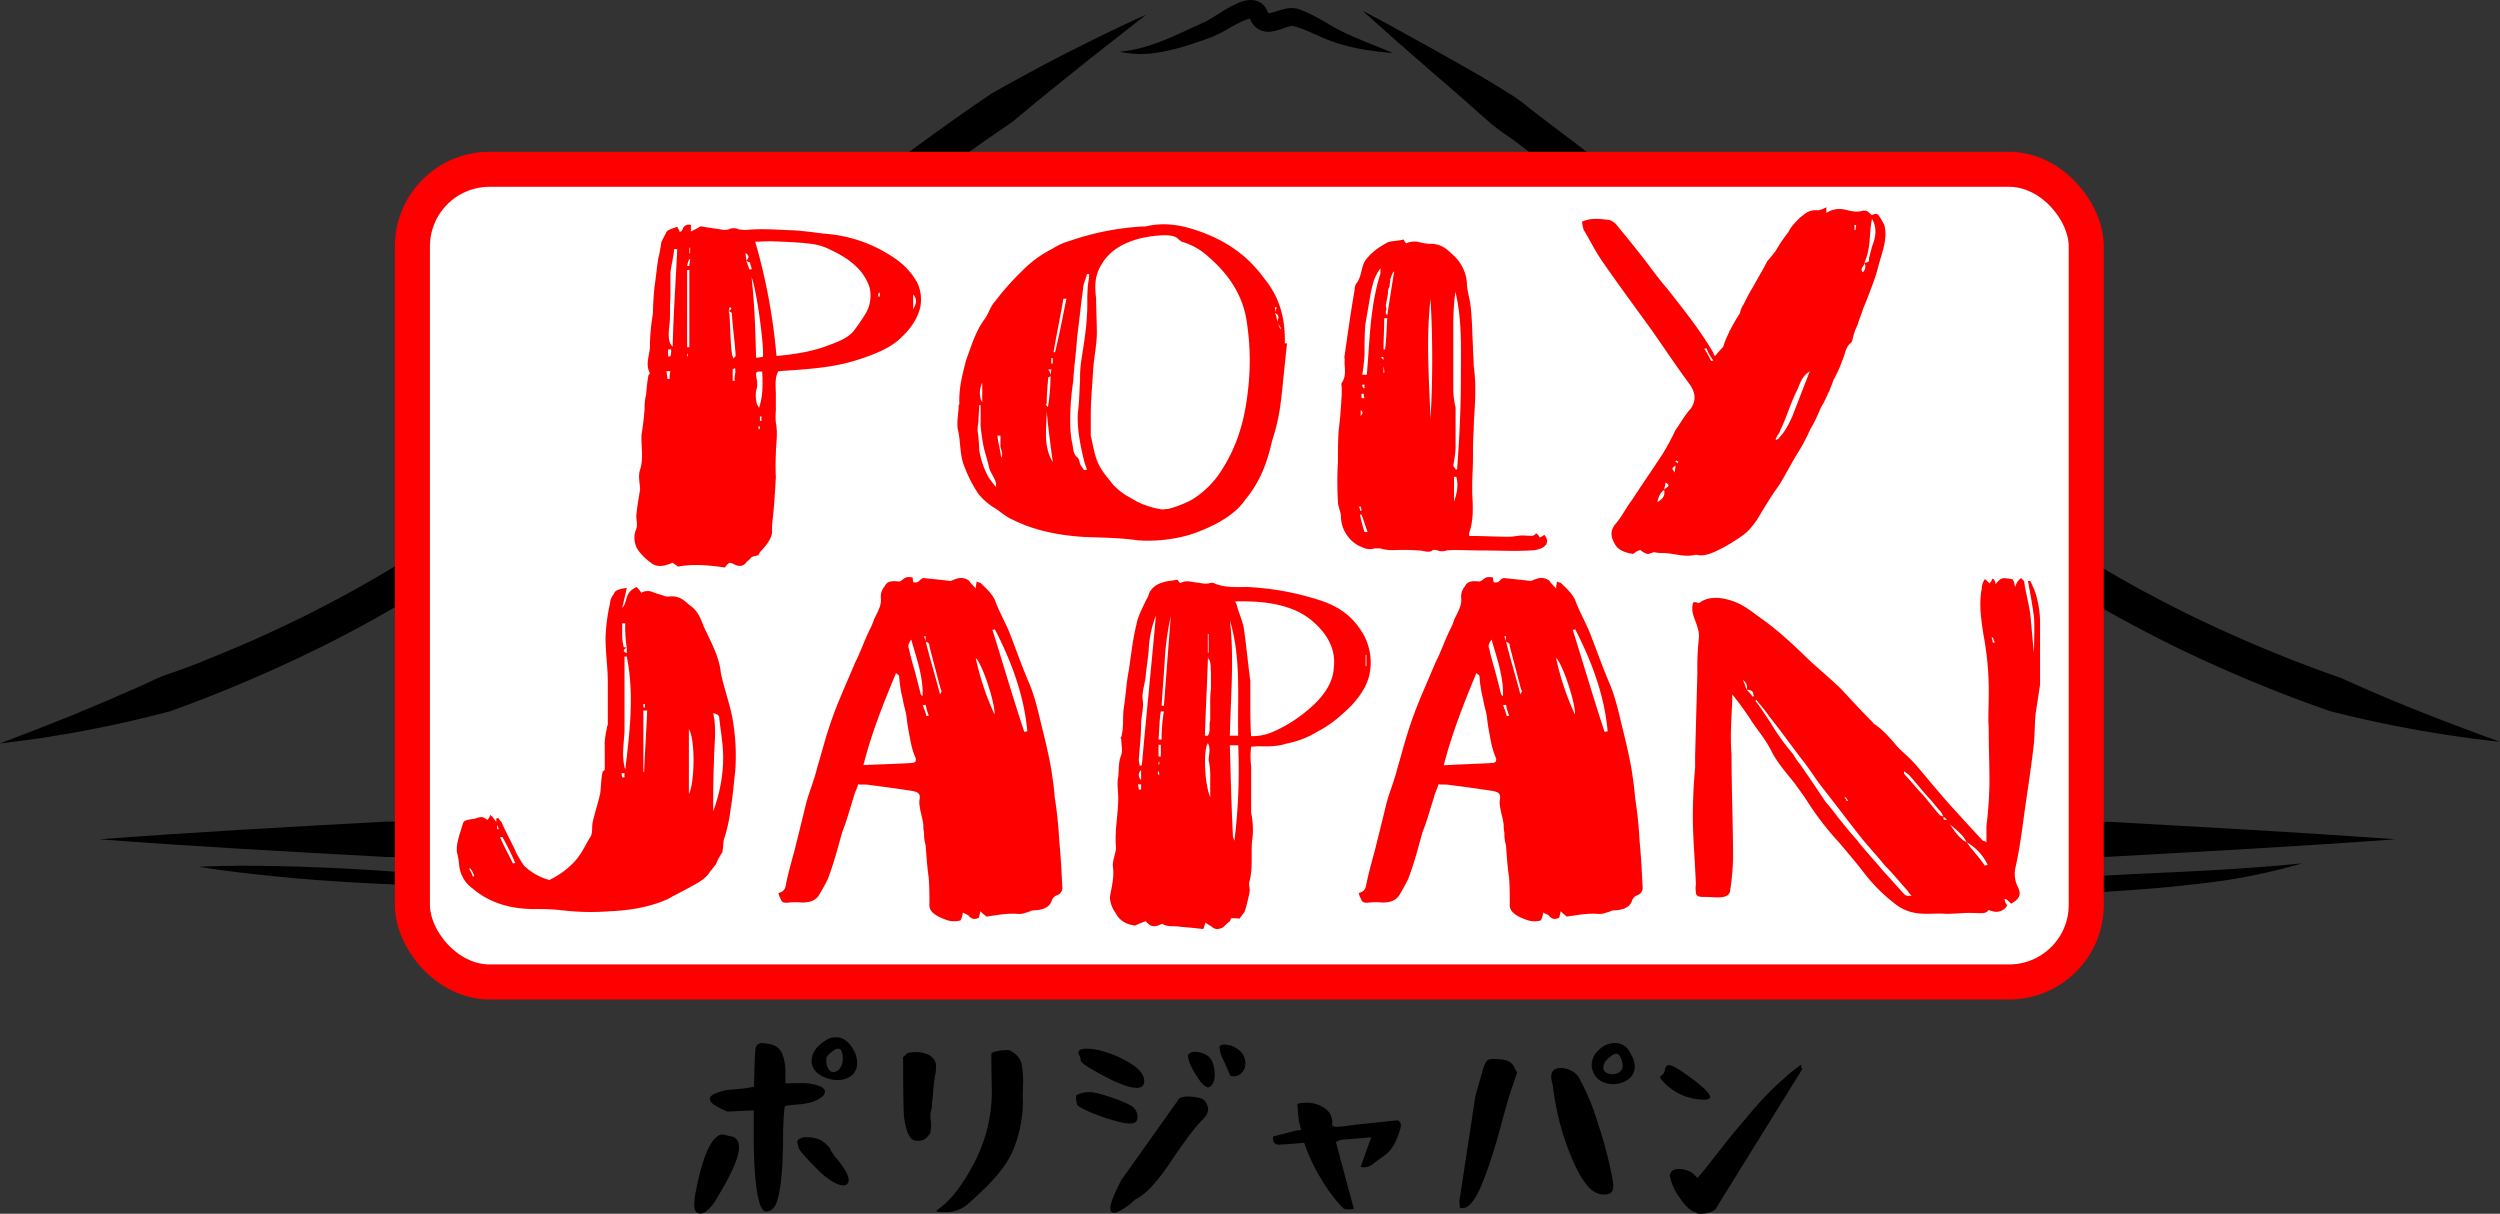 <svg xmlns="http://www.w3.org/2000/svg" viewBox="0 0 927.5 450.3"><rect x="0" y="0" width="927.5" height="450.3" fill="#333333" stroke="none"/><defs><style>.cls-1{fill:#fff;stroke:red;stroke-miterlimit:10;stroke-width:13px;}.cls-2{fill:red;}</style></defs><title>san</title><g id="Layer_2" data-name="Layer 2"><path d="M36.5,578.61c5-2,10-3.79,14.93-5.76l7.41-2.93c2.47-1,4.94-1.94,7.38-3,4.87-2.1,9.79-4,14.6-6.2l7.26-3.16c2.39-1.09,4.78-2.22,7.18-3.29s4.91-1.82,7.38-2.69,4.91-1.83,7.36-2.75l7.29-3c2.43-1,4.85-2,7.24-3l7.21-3.13,7.13-3.28c2.39-1.07,4.73-2.24,7.09-3.38s4.71-2.27,7-3.49c9.35-4.7,18.51-9.77,27.49-15.12,2.26-1.31,4.48-2.7,6.7-4.07s4.43-2.78,6.64-4.19,4.36-2.87,6.53-4.34l6.49-4.4a553.43,553.43,0,0,0,49.34-39c15.87-13.88,31.47-28.29,47.47-42.37,4-3.5,8-7,12.05-10.5l12.2-10.36,12.39-10.16c4.13-3.38,8.37-6.63,12.56-9.95,16.86-13.11,34.07-25.78,51.74-37.74,9.35-5.23,18.73-10.38,28.27-15.21q7.15-3.63,14.35-7.15c4.83-2.29,9.65-4.6,14.53-6.77l-12.58,9.89q-6.3,4.92-12.53,9.89L424.2,338c-4.14,3.32-8.18,6.76-12.27,10.13-17.47,11.82-34.45,24.32-51.08,37.26-4.13,3.28-8.31,6.47-12.39,9.81l-12.23,10-12.05,10.24c-4,3.43-8,6.94-11.94,10.41-15.86,13.95-31.43,28.34-47.5,42.4a566.7,566.7,0,0,1-50.49,39.88l-6.67,4.53c-2.23,1.51-4.44,3-6.72,4.47s-4.53,2.92-6.83,4.31-4.57,2.84-6.89,4.19c-9.25,5.5-18.67,10.72-28.27,15.55a532.64,532.64,0,0,1-59.18,25.46c-2.6.7-5.21,1.35-7.81,2L84,570.5c-5.23,1.22-10.5,2.28-15.77,3.28-2.63.53-5.28,1-7.92,1.41l-7.92,1.32c-2.64.42-5.31.73-8,1.09S39.15,578.3,36.5,578.61Z" transform="translate(-36.5 -302.78)"/><path d="M542,306.75c4.72,2.46,9.36,5,14.05,7.56l14,7.77c4.66,2.57,9.27,5.25,13.91,7.87s9.13,5.49,13.67,8.27A69.06,69.06,0,0,1,604,343l6.33,4.84L623,357.44c8.35,6.56,16.75,13.05,25,19.79,16.52,13.36,32.7,27.13,48.6,41.16s31.54,28.26,47.44,42c4,3.47,8,6.78,12,10.16,2,1.7,4.07,3.29,6.09,4.94s4.06,3.3,6.13,4.89c8.26,6.38,16.63,12.6,25.25,18.44s17.45,11.39,26.44,16.66,18.22,10.13,27.55,14.78a515.34,515.34,0,0,0,57.74,24.13C924.29,563.12,944,570.72,964,578a457.58,457.58,0,0,1-63.06-11.38,529.18,529.18,0,0,1-59.22-24.76q-14.38-7.15-28.32-15.2t-27.21-17.13c-8.88-6-17.49-12.41-26-19-2.12-1.63-4.17-3.34-6.26-5s-4.19-3.32-6.22-5.05c-4.08-3.44-8.22-6.82-12.21-10.32-16.12-13.89-31.74-28.14-47.57-42.07s-31.82-27.58-48.18-40.81c-8.13-6.67-16.46-13.1-24.73-19.61l-12.56-9.56c-2.11-1.57-4.15-3.23-6.33-4.72a67.43,67.43,0,0,1-6.36-4.67c-4-3.47-7.9-7-11.9-10.49s-8-6.87-12-10.38l-12-10.48C550,313.87,546,310.36,542,306.75Z" transform="translate(-36.5 -302.78)"/><line x1="36.86" y1="311.37" x2="888.66" y2="311.37"/><path d="M73.36,614.16c35.49-2.71,71-4.63,106.48-6.57l53.24.07H818.69c35.49,2,71,3.89,106.47,6.5-35.49,2.61-71,4.52-106.47,6.5H233.08l-53.24.06C144.35,618.78,108.85,616.87,73.36,614.16Z" transform="translate(-36.5 -302.78)"/><path d="M451.87,321.94c9.24-.77,17.3-4.44,25.5-8.22l6.15-2.82c1.69-.85,3.6-2.07,5.53-3.28a56.08,56.08,0,0,1,6.35-3.55,14.42,14.42,0,0,1,4.31-1.24,7.36,7.36,0,0,1,3.18.33,6.26,6.26,0,0,1,3,2.3,7.08,7.08,0,0,1,.78,1.44l.23.56c.1.22.16.25.11.22a.39.39,0,0,0-.12-.06,1.93,1.93,0,0,0,.63,0,20.11,20.11,0,0,0,2.77-.72,27.18,27.18,0,0,1,3.8-1,9.89,9.89,0,0,1,2.53-.08,8.91,8.91,0,0,1,1.46.28l.94.32a35.14,35.14,0,0,1,3.42,1.46c2.19,1.06,4.21,2.24,6.16,3.38s3.82,2.21,5.82,3.18,4,1.9,6.1,2.78c4.14,1.78,8.45,3.37,12.69,5.21-2.31-.15-4.6-.4-6.89-.69s-4.57-.68-6.85-1.15-4.55-1.07-6.8-1.79a62.35,62.35,0,0,1-6.61-2.55c-2.12-.92-4.14-1.87-6.13-2.63-1-.38-2-.74-3-1l-.7-.19h-.21a4.49,4.49,0,0,0-.88.11,21.46,21.46,0,0,0-2.79.84,23.13,23.13,0,0,1-3.84,1.07,9,9,0,0,1-2.77,0,6.62,6.62,0,0,1-3.21-1.43,7.45,7.45,0,0,1-1.94-2.49c-.11-.21-.18-.4-.27-.6l-.17-.4c0-.07-.05-.09,0-.07a.79.79,0,0,0,.37.25c.12,0,0,0-.21,0a8.32,8.32,0,0,0-2.23.67,54.34,54.34,0,0,0-5.69,2.93,59.65,59.65,0,0,1-6.46,3.29l-3.3,1.17-3.26,1.1a81,81,0,0,1-13.57,3.45A35.71,35.71,0,0,1,451.87,321.94Z" transform="translate(-36.5 -302.78)"/><path d="M740.46,640.07c11.91-4.36,24.44-6.92,37-8.72,6.27-.94,12.58-1.55,18.87-2.18s12.6-1,18.89-1.4c12.59-.78,25.15-1.23,37.69-1.9s25.05-1.52,37.65-2.79a216.6,216.6,0,0,1-37.24,7.45c-12.57,1.55-25.17,2.48-37.74,3.22l-18.83,1.07-9.4.54c-1.57.08-3.13.23-4.69.33l-4.7.3C765.43,636.9,753,638.12,740.46,640.07Z" transform="translate(-36.5 -302.78)"/><path d="M228,631.18c-9.88.46-19.73.43-29.57.22s-19.67-.59-29.49-1.16S149.29,629,139.49,628s-19.58-2.05-29.34-3.66c9.88-.47,19.73-.44,29.57-.23s19.67.6,29.49,1.16,19.63,1.31,29.43,2.27S218.22,629.57,228,631.18Z" transform="translate(-36.5 -302.78)"/></g><g id="Layer_1" data-name="Layer 1"><rect class="cls-1" x="153" y="62.81" width="621" height="301.49" rx="28.61" ry="28.61"/><g id="Poly_Japan" data-name="Poly Japan"><path class="cls-2" d="M324.34,449v6.13a24.27,24.27,0,0,0,0,4.51c.84,4,0,7.9,0,11.77a83.64,83.64,0,0,0,0,8.38c-.28,5-.56,10.16-1.13,15.16a35.88,35.88,0,0,0-.28,5.48c-.28,2.26-2,4.51-3.94,6.61a4.74,4.74,0,0,0-1.13,1.77,12.4,12.4,0,0,0-2.53.65,7.16,7.16,0,0,1-1.69,1.61c-1.4,2.09-3.09,2.09-5.63.64a1.82,1.82,0,0,1-.84-.16,4.82,4.82,0,0,0-1.69,1.78c-5.63-.81-11.54-1.45-17.45-.33-.56-.48-1.41-1-2-1.45-.56.16-.56.33-.84.33-2.82,1.12-5.07,1.28-7-.17a20.76,20.76,0,0,1-5.07-5,8.46,8.46,0,0,1-.56-7.74c.56-1.61,0-3.23,0-4.68.28-3.38.85-6.45,1.41-9.83,0-2.26-.85-4.84,0-7.42,1.41-4.35.28-8.7.56-13.22.56-3.06.85-6.28,1.13-9.35a18.3,18.3,0,0,1,.56-5.32,65.86,65.86,0,0,1,.84-7.09c0-.16.57-.64.57-.8-2-3.71.28-7.26,0-11.13a79.49,79.49,0,0,1,1.12-11.12c0-3.39.28-6.45.57-9.84.56-3.54.84-7.09,1.4-10.47a50.93,50.93,0,0,0,1.13-6.13c.56-1,1.13-2.26,1.69-3.22.28-1.13,1.41-1.46,4.22-2.42.28.64.84,1.29.84,1.93a.8.8,0,0,1,.57-.16c.56-.48.56-1.13.84-1.45a2.38,2.38,0,0,1,2.82-1v2.42c1.68-.81,2.53-1.29,3.65-1.93,2.54.48,5.35.8,8.17,1.29a4.88,4.88,0,0,0,2.25-.17,4.18,4.18,0,0,1,3.66,0,13.62,13.62,0,0,0,3.66.17c5.34-.49,10.41,0,15.76.16,3.94.16,8.44.8,12.38,1.29a52.27,52.27,0,0,1,25.89,9,26.19,26.19,0,0,1,8.45,9,14.47,14.47,0,0,1,1.12,9.68c-1.12,4.19-3.66,7.89-7.6,11.44-3.65,3.39-9.56,5.8-15.76,7.74-8.44,2.74-17.73,3.38-27,4-.56,0-1.12.16-2.25.16C323.78,443.56,324.34,446.3,324.34,449Zm-40.53-8.54c0,.81.28,1.93.28,2.9h.85a9.67,9.67,0,0,1,.28-2.9Zm.56-8.06V435h.85a7.64,7.64,0,0,0,.28-2.58Zm2.25-37.24c-.28,3.22-1.12,6.13-1.4,9v9.19c-.28,3.22,0,6.12-.28,9.18-.57,4.52-.57,7.42,1.12,8.87.28-12.09,1.13-24.18,1.69-36.11A2.15,2.15,0,0,0,286.62,395.2Zm5.63,6.29c0-.81.28-1.62.28-2.58h-.28a11.16,11.16,0,0,0-.84,2.58Zm0,30.14V402.94h-.84v28.69Zm-.84,2.42v1.13c.28-.16.28-.32.28-.32v-.81Zm1.12-37.24v-2.09h-.28v2.09Zm14.64,19.83c0,.65-.28,1.13-.28,1.61,0,.65.28,1.13.28,1.61.28,4.68.28,9.35.84,13.87a8.3,8.3,0,0,0,.57,2.09c.56-.64.84-.8.84-1-.28-5.32-1.12-10.48-1.41-15.8,0-.16-.84-.65-1.12-.81C307.17,417.77,308.58,417.45,307.17,416.64Zm0-3.55v0Zm2,31c-.56-1.46.56-2.91,0-4.68-.56.32-.84.32-.84.48v4.2Zm3.94-47.4c0,1.13.28,1.93.28,2.74.28,1.29.85,2.26,1.13,3.39a3.28,3.28,0,0,0,.84-.17c0-.64-.56-1.61-.56-2.41-.28-.16-1.13-.33-1.41-.81C314.49,398.58,314.49,397.46,313.08,396.65ZM317,435.5c1.13,0,2-.32,2.53-.32.57-3.87-2.53-26.12-4.22-29.5C316.46,415.51,316.74,425.35,317,435.5Zm27-4.67c3.66-1.29,7-2.74,9-5a66.73,66.73,0,0,0,5.06-7.42,13.49,13.49,0,0,0,1.13-8.7c-1.69-5.64-6.19-10.32-14.07-14a22.24,22.24,0,0,0-7.32-2.42c-4.79-.64-10.13-.8-15.2-1-2,0-4.22.16-5.91.16a220.13,220.13,0,0,1,7.88,42.4C331.66,434.21,338.41,433.08,344,430.83Zm-24.77,9.83c-2-.16-2.25.16-2.25,1.13.28,2.09.84,3.87,0,6a13.21,13.21,0,0,0,.28,4.68c0,.48.56,1,.85,1.61C319.55,449.69,319.55,445.34,319.27,440.66ZM317.86,461a1.65,1.65,0,0,0,.29,1.13.29.29,0,0,1,.28-.32,1.77,1.77,0,0,0-.28-1Zm.57-3.71v1.62H319v-1.62Zm44.47-44.49v-1.45c-.57.16-.57.48-.57.65v.8Zm8.72,1.13v0Zm3.66-1.93v5.48C376.69,415.19,376.69,413.58,375.28,412Z" transform="translate(-36.5 -302.78)"/><path class="cls-2" d="M511.78,451a74.15,74.15,0,0,1-3.38,15.47c-1.69,7.58-4.22,14.84-9.85,21.61-3.1,4.67-8.73,8.38-15.76,11.28a45.17,45.17,0,0,1-9.29,2.9,56,56,0,0,1-14.64,1c-7-1-13.51-1-20.54-1.29-9.57-.64-18.58-2.58-25.9-6.29-3.09-1.29-4.78-3.22-7.31-4.67a23.82,23.82,0,0,1-5.63-5,49.88,49.88,0,0,1-5.07-9.83c-2-4.68-1.41-9.51-2.53-14-.56-2.9.28-6,.28-8.87,0-.16.28-.64.28-.8-.28-5.48,1.13-11,2.54-16.28,2-5.32,3.37-10.48,7-15.32,1.41-2.09,2-4.51,3.66-6.29a99.88,99.88,0,0,1,9.85-11.12A42.44,42.44,0,0,1,427.06,395a23.81,23.81,0,0,1,6.47-2.9A100.08,100.08,0,0,1,460,386.82h1.41c7.88-1.94,14.91-.16,21.39,2.25,11,4.19,17.73,10.16,22.79,17.09,5.92,7.26,7.6,15,7.6,23v1H514C513.18,437.11,512.62,444.05,511.78,451Zm-112,2.09c0,2.1-.28,4.19-.28,6.29a12.63,12.63,0,0,0-.28,3.39,55.07,55.07,0,0,1,.56,6.93,31.83,31.83,0,0,0,3.38,10,37.34,37.34,0,0,0,2.81,3.71c.56-2.42-2-4.84-2.53-7.25-.56-2.58-1.41-5-2-7.58a70.85,70.85,0,0,1-1.13-7.9v-7.58Zm1.13-1.13v-7.25C399.76,447.11,399.76,450.49,400.89,451.94Zm6.75,16.45v-4h-1.13c.29,2.74,1.13,5.48,1.41,8.22C408.77,471.13,407.92,469.84,407.64,468.39Zm19.42,5.8c-.84-6.29-1.69-12.57-2.25-18.86C424.81,461.62,423.4,468.07,427.06,474.19Zm-1.69-31.27c-.28,3.22-.56,6.28-.56,9.51-.56.48,0,.8.28,1.29a.84.84,0,0,0,.28-.65,72.15,72.15,0,0,0,.85-11c0-.8.28-1.45.28-2.26h-1.13a4.22,4.22,0,0,1,.85,2.26C426.22,442.59,425.37,442.76,425.37,442.92Zm1.69-5.32v-1.94h-.56v1.94Zm3.94-24c-1.13,6.61-2.53,13.22-3.66,19.83h.56c1.69-6.61,2.82-13.22,4.23-19.83Zm8.73,63.51c-.29-1.12-.85-2.41-1.13-3.7-1.41-5.81-2.53-11.61-2.25-17.41.56-4,.56-8.23.84-12.1a44.78,44.78,0,0,1,.28-6.12c.85-6.13,2-11.93,2.26-18.06.28-3.06,0-6.45.28-9.67,0-1.77.56-3.71.56-5.64h-.84c-.29,1.77-1.41,3.55-1.41,5.48-.85,5.8-1.41,11.93-2.25,18.05-.28,5.49-1.13,10.64-1.41,16.13a96.63,96.63,0,0,0-1.13,15.63,37.62,37.62,0,0,0,.85,8.06c.28,1.45.28,3.07,1.41,4.36,1.12.8,1.12,1.93,1.4,2.74s1.13,1.61,1.41,2.25Zm5.06-.8c1.13,2.09,3.1,4.19,4.5,6.12a27.09,27.09,0,0,0,4.79,4l4.22,2.42a30.89,30.89,0,0,0,9.29,2.9c.56,0,1.41-.16,2.25-.16a41.44,41.44,0,0,0,8.73-3.38,34,34,0,0,0,11-10.8c6.19-9.52,8.73-19.35,9.85-29.34a93.73,93.73,0,0,0-.28-25.15c-1.12-9.35-5.91-17.74-14.63-25.15a24.22,24.22,0,0,0-9.57-5.32c-.28-.16-.85-.65-1.13-.81-1.12-1.29-2.81-1.61-5.63-1.61-11.26.48-19.14,4.35-22.8,10.48-2.81,4.19-2.81,8.54-2.25,12.9,0,4.19.28,8.54.28,12.73,0,4.68-1.12,9.35-1.4,14.19-.28,5.32-.85,10.8-.85,16.28v7.9C442.26,468.71,442.54,472.58,444.79,476.29Zm65.3-59.49-.57-.16v2.26a11.23,11.23,0,0,1,.85,3.38A25.84,25.84,0,0,1,511.5,425c0-.32,0-.32.28-.32-.28-.81-1.13-1.61-1.41-2.42.28-1.29,1.13-2.42-.85-3.38C509.52,418.09,510.09,417.45,510.09,416.8Z" transform="translate(-36.5 -302.78)"/><path class="cls-2" d="M596.49,501.92c1.41,0,3.38-.48,4.78-.48,1.13,0,2.54.16,3.94.16,0-.16.85-.32,1.13-1a3.77,3.77,0,0,1,1.41,1.61,9.39,9.39,0,0,0,1.69-1c2.53,2.9.28,5.64-5.35,5.8-5.63.32-11.54,0-17.45,0-3.38,0-7-.16-10.7-.16a18.28,18.28,0,0,0-2.81.16,4.78,4.78,0,0,1-3.66-.16c-.28,0-1.13-.16-1.41,0-1.4,1.29-3.38.16-5.06.16a84.66,84.66,0,0,0-9-.16,15.91,15.91,0,0,1-5.63-.65h-1.69c-2.81.81-4.22-.16-6.19-1a12.33,12.33,0,0,1-4.78-4.67A12.09,12.09,0,0,1,534,494.5c0-1.77-1.13-3.7-1.13-5.64a125.43,125.43,0,0,1,0-14.51c0-3.87,0-7.9.28-11.93.57-4.35.85-8.7,1.13-13.22v-2.57c0-.65-.28-1.29,0-1.78,2-2.9.84-5.8,1.12-8.7a3.81,3.81,0,0,1,0-1.78c1.13-7.9,2.26-16,3.66-24a4.31,4.31,0,0,1,1.13-3.06c1.41-2.42,1.41-5.16,2.53-7.42,2-3.06,5.07-5.32,8.73-7.25,1.4-.48,3.66-.48,5.91-1,0,.49.28.81.84,1.45a7,7,0,0,1,4.79-.48,17.72,17.72,0,0,0,5.34.64,10.56,10.56,0,0,1,4.79,1.94,45.29,45.29,0,0,1,3.66,3.38,15.2,15.2,0,0,1,3.94,9.19c0,2.91,1.12,5.81,1.4,8.87.57,5,.57,9.83.85,14.83,0,2.26.28,4.84.28,7.09a63.84,63.84,0,0,1,.56,10.32c0,4.52-.56,9-.56,13.38-.28,3.55-.28,7.42-.28,11,0,3.07-.28,6.29-.28,9.35v3.23c.28,5,.56,9.83-1.13,14.67v1.13C586.64,501.6,591.42,501.92,596.49,501.92Zm-56-11.12a1.49,1.49,0,0,1,.56,1.45h.57c0-.65-.29-1.13-.29-1.62C541,490.8,541,490.8,540.48,490.8Zm.56,2.9a49.17,49.17,0,0,0,1.69,6.45h1.13c-.85-2.26-1.41-4.36-2.25-6.45Zm.28-38.69v2.09C541.89,456.46,542.45,455.49,541.32,455Zm1.41-4.52a3.26,3.26,0,0,1-.28-1.61h-.84v1.61Zm.85-8.7c1.12-12.58,1.12-25.15,5.06-37.56v-1.94a17.53,17.53,0,0,0-2.53,4.84,50.34,50.34,0,0,0-1.41,6.29c-.56,3.38-1.12,6.44-1.69,9.83-.28,3.55-.28,7.42-.28,11a74.4,74.4,0,0,1-.84,7.58Zm-1.69,3.71a1.37,1.37,0,0,0,.56,1.29h.28V445.5Zm7.88-10c0-.32-.56-.32-.85-.32,0,.32.29.48.85,1.13Zm.28-14.67c0,3.87-.28,7.9-.28,11.61h.56c.56-3.71.56-7.74.84-11.61Zm-.28,20.31h.28a7.58,7.58,0,0,0-.28-2.41Zm3.66-37.56a20.38,20.38,0,0,0-1.13,2.74c0,.81-.28,1.94-.28,2.74a4.37,4.37,0,0,0-.56,2.74c-.29.81-.29,1.62-.57,2.74,0,.81-.56,1.62,0,2.75,0,.48-.84,1.61.28,2.41.85-5.48,1.69-10.8,2.54-16.12Zm13.79,10c-1.69,15-.56,29.82,0,44.65A395.87,395.87,0,0,0,567.22,413.58Zm9.29-3.23a95.66,95.66,0,0,0-.85,12.74V447a28.89,28.89,0,0,0,.85,6.93v15.31a46.08,46.08,0,0,1-.85,6.13c0,.65.85,1.13.85,1.61h.56c.84-11.28,1.41-22.57,1.41-34s.56-22.73-2.54-33.86C575.94,409.39,576.51,409.87,576.51,410.35Zm.28,69.32h-.85v9.19C577.07,485.8,577.63,482.57,576.79,479.67Z" transform="translate(-36.5 -302.78)"/><path class="cls-2" d="M720.88,380.53c2,.48,4.23,1.13,6.48.48,2-.48,2.53.81,3.66,1.62,1.12-.81,2.25-.49,2.53.16a30.61,30.61,0,0,1,2,3.38c1.12,4,0,7.74-1.13,11.77-.84,2.58-1.4,5.16-2.25,7.74-1.41,4-2.81,7.74-4.5,11.77-.56,1.93-1.41,3.7-2,5.8a24.36,24.36,0,0,0-2,6c-.28.33-.28.81-.85,1-1.68,1.78-1.68,3.55-2.53,5.48a51.91,51.91,0,0,1-3.66,8.22c-.28,1.13-1.12,2.75-1.41,3.87-1.12,1.94-1.68,3.87-2.81,5.48-1.41,2.91-2.53,6-4.22,8.55a68.09,68.09,0,0,1-5.07,9.51c-2.25,3.71-4.22,7.58-6.47,11.28-3.1,4.2-5.63,8.55-8.16,12.74a31.63,31.63,0,0,1-3.94,4.84,43.84,43.84,0,0,1-4.79,3.38,55.46,55.46,0,0,1-7.32,4c-2.25.81-3.94,1.61-6.47,1h-.56c-4.22,1.13-8.44-.81-12.67-.65a11.15,11.15,0,0,1-2.53-.32c-.84.16-2,.81-2.53.65a5.28,5.28,0,0,1-2.54-1.45,7.23,7.23,0,0,0-1.68.64,4.28,4.28,0,0,1-1.13.81c-3.1-.49-5.35-1.45-6.47-3.23-1.69-2.74-2.26-5.16,0-7.9,2.53-2.9,3.94-6.12,6.19-9,3.66-5.65,7.6-11.29,11.26-16.93a81.15,81.15,0,0,0,4.78-8.87c2-2.74,3.38-5.48,5.63-7.9,2.25-3.22,1.69-6.12-.28-9-5.63-7.58-10.42-15-15.76-22.41-5.63-7.74-11.54-15.8-16.89-23.54-2.53-3.71-4.5-7.74-6.75-11.45a12.55,12.55,0,0,1-.57-3.06c3.38-1.45,6.48-1,9.85-.64a5.17,5.17,0,0,1,2.82,1.77c3.66,4.35,7,8.54,10.41,12.9,2.82,3.7,5.35,7.25,8.44,10.8,6.2,7.9,12.39,15.64,17.17,23.86,0,.48.28.64.57,1.29,1.12-1.45,2.25-2.58,3.09-3.55a31.55,31.55,0,0,1,2.25-5.48.7.7,0,0,1,.28-.65c1.13-2.09,2.26-4.19,3.66-6.28a8.93,8.93,0,0,1,1.41-3.39,70.29,70.29,0,0,1,3.38-6.29c1.69-3.06,3.66-6.28,5.35-9.67,1.12-1.13,2-2.42,3.09-3.71a53.28,53.28,0,0,1,4.79-7.09c.84-1.93,2.53-3.55,4.22-5.32,2-1.45,3.09-3.06,7-2.74a12.15,12.15,0,0,0,2.82-1.13v2.1A9,9,0,0,1,720.88,380.53Zm-67,104c-1.41,1-2,2.42-2.53,4.51,2.81-1.45,2.81-3.22,2.53-4.51.28-.81,3.1-1.29.56-2.74Zm4.22-9c-1.41,1-1.41,1-.28,2.58C657.84,477.09,658.12,476.45,658.12,475.48Zm1.13-1.61c-.29,0-.57,0-.57-.32-.56.32-.56.32-.56.48s.56.16.84.65C659,474.19,659.25,474,659.25,473.87Zm9.57-41.75a36.53,36.53,0,0,1,2.53,4.51,3.46,3.46,0,0,0,.84-.16,15.83,15.83,0,0,1-2.53-4.51A2.18,2.18,0,0,1,668.82,432.12Zm39.12,8.38c-3.38,2.09-3.66,5.16-5.07,7.74-2.25,4.67-3.66,9.67-5.91,14.18-.28,1.29-1.41,2.1-1.69,3.39,0,0,.28,0,.28.16.28-.32,1.13-.48,1.13-1,2.25-2.25,3.66-5.32,4.78-7.74Zm16.6-54.33v1.94h.28a4.52,4.52,0,0,0,.29-1.94Zm5.35,12.58c.28-1.46.84-3.07,1.13-4.52,1.4-3.38,2-6.93,0-10.32-1.13,5.49-.29,10.81-2.82,16.29.28,1.13-2,2.09-.56,3.54a2.89,2.89,0,0,0,.56-3.54C730.17,400.2,729.89,399.39,729.89,398.75Z" transform="translate(-36.5 -302.78)"/><path class="cls-2" d="M220.62,606.35h.85a5.1,5.1,0,0,0,1.12,1.46c1.69,4,3.94,7.9,5.63,11.76.85,1.45,1.69,2.91,2.53,4.19a21,21,0,0,0,9.57,5.49,31.08,31.08,0,0,0,8.17-5.65c3.65-3.38,5.06-7.25,7.31-10.8.57-1.61.28-3.38.57-5,.84-3.55,2-7.1,2.81-10.64.28-2.1.28-4,.56-6.13,0-.65.29-1.29.29-1.93.56-.33.84-.65.84-1v-8.55a18,18,0,0,1,.28-3.87c0-1,.56-2.25.56-3.38a1.66,1.66,0,0,0,.29-1.13V555.9c0-5.48-.85-11-.85-16.45a67.79,67.79,0,0,1,1.69-12.89,5.46,5.46,0,0,1,1.41-3.39c.28-1.45,2.25-1.93,4.78-2.26-.56,2.58-1.12,5-1.69,7.42,2.25-2.42.57-5.64,5.35-7.74a7.66,7.66,0,0,1,1.69,2.1,4.91,4.91,0,0,1,4.5-.16c1.13.48,2.54.8,3.94,1.29a4.49,4.49,0,0,0,1.41.32c4.78-.65,6.19,1.77,8.44,3.38,3.1,2.26,3.94,5.32,5.07,8.06,2.53,5.32,5.63,11,6.19,16.77,1.13,5.64,3.1,10.8,4.22,16.44a79.09,79.09,0,0,1,1.13,20c-.56,4.52-.85,9.19-1.69,13.87a57.4,57.4,0,0,1-2.53,11.6c-.28,1.46-.28,3.23-.57,4.68A29.23,29.23,0,0,0,302,623.6c-.84.81-1.12,1.62-2,2.42-1.12,2.1-3.66,3.87-6.47,5.32-3.1,1.78-6.19,3.23-9.29,5-6.47,2.9-13.79,4.19-21.39,4.51a91,91,0,0,1-18.86-.48,95.58,95.58,0,0,0-9.85-.32c-9.85-.16-16.88-3.07-22.23-7.58a12.06,12.06,0,0,1-5.07-8.87,24.74,24.74,0,0,0-.84-4.67c-.28-3.39,1.12-6.77,2-9.84.56-1.93.56-1.93,4.5-2.57.56,0,.84-.33,1.13-.33,1.68-.48,2.25-.32,3.66.81a4.17,4.17,0,0,0,1.12-1.94,16,16,0,0,1,2.53,3.23v2.09h.57a6.58,6.58,0,0,0-.85-2.09Zm-8.16,21.44a9.76,9.76,0,0,0-1.41-2.74h-.56A10.89,10.89,0,0,1,211.9,628C212.18,628,212.18,627.79,212.46,627.79Zm15.2-4.83a97.74,97.74,0,0,0-4.79-9.67,3.46,3.46,0,0,0-.84.16c1.41,3.22,3.1,6.29,4.78,9.67C227.1,623,227.1,623,227.66,623Zm40.53-31.76v-1.61a2.77,2.77,0,0,0-1.13.16c0,.48.28.81.28,1.45Zm.84-46.11V543a47.18,47.18,0,0,1-.56-9h-1.13v3.23a19,19,0,0,0,.57,5.64A4.68,4.68,0,0,0,269,543C268.19,543.64,267.06,544.29,269,545.09Zm-.84,1.29v27.89c-.28,4.68-1.13,9.52.28,14,1.69-14,3.38-28,.56-41.92Zm7,17.58v1.29h.57V564Zm0,2.42v22.73h.28c.29-7.42.85-15.32,1.13-22.73Zm16.89,6.93v24C294.08,593.94,294.64,577.82,292.11,573.31Zm12.67,12.25c.28-5.48-.85-11.12-1.41-16.44,0-.65-.28-1.29-2.25-1.78,1.4,6.13.28,12.25.28,18.22-.28,6.12-.28,12.25-.28,18.22A58.38,58.38,0,0,0,304.78,585.56Z" transform="translate(-36.5 -302.78)"/><path class="cls-2" d="M400.18,640.85a13.55,13.55,0,0,1-.56,2.42c-1.41.65-2.53.65-3.66-.64-.28-.49-1.13-.65-2.25-1.29a8.31,8.31,0,0,1-.85,2.9,8.4,8.4,0,0,1-5.62-.32c-3.66-1.29-6.2-3.07-5.92-5.65,0-3.22,0-6.61-.28-10-.56-3.87-.84-7.9-1.12-11.93a12.71,12.71,0,0,1-.57-4.51,10.84,10.84,0,0,1-.28-2.91c-.28-2.58-1.12-4.83-1.4-7.25a5.91,5.91,0,0,1,0-2.26c.28-2.25-.29-2.9-3.94-3.38-5.35-.81-10.14-1.45-15.2-2.1-1.13-.16-2.25,0-3.66-.16-.56,1.93-1.41,3.39-1.69,4.84-1.41,4.35-2.53,8.7-4.22,12.89-1.69,6-3.1,11.61-5.35,17.41a64.35,64.35,0,0,1-3.38,6.13c-1.12,1.61-2.81,2.58-6.19,2.58a23.86,23.86,0,0,0-4.78,0c-2.25.32-2.82-.32-3.1-1.29a6.15,6.15,0,0,1-.84-2.26c2.53-.64,2.53-2.09,2.81-3.38.85-4.19,2-8.22,3.1-12.25,1.4-5.65,2.81-11.29,4.22-17.09,1.12-4.52,3.09-9,4.22-13.71,1.69-5.64,3.1-11.28,5.07-16.92,2.53-7.42,5.91-14.67,9-22.09,2-3.87,3.38-8.06,5.35-12.09a24.69,24.69,0,0,0,1.69-4c1.12-2.42,2.81-5,2.53-7.74a5.76,5.76,0,0,1,1.41-4.51c.84-1.77,2.25-2.1,5.35-1.77,1.69-.33,1.69-2.26,5.06-1.46a4,4,0,0,0,.28,1.78c2.26.32,2-1.13,3.66-1.61,2.82.32,6.48.64,10.14,1.12a13.71,13.71,0,0,1,2-.8,5,5,0,0,1,4.78.64,8.16,8.16,0,0,0,1.13,1.45c.28.17.56.65,1.4,1.46,0-1.13.28-1.78.28-2.58a5.58,5.58,0,0,0,1.41.48c2.25,2.1,4.22,4,5.35,6.29,1.41,4,3.66,7.9,5.35,11.93,2.53,6.44,4.78,13,7.6,19.5,2.25,5.48,3.37,11.13,4.78,16.77,1.13,4.51,2.25,9.35,3.1,14,.56,3.55,1.12,7.1,1.4,11a153.15,153.15,0,0,1,1.69,16.28c.57,5.64.85,11.28,1.13,16.92a2.88,2.88,0,0,1-2,3.23,3.29,3.29,0,0,0-2,2.26c-.85,2.09-2.82,3.22-7,3.38-.56,0-1.41.65-2.53.81a6.6,6.6,0,0,1-2.82.48c-3.65-.32-7.31.32-11.82,1C402.15,642.47,401.31,642,400.18,640.85Zm-25.89-55c2,0,2-.64,2-1.61a29.12,29.12,0,0,1-2-6.61c-.56-2.9-1.13-5.64-1.41-8.54-.28-2.42-1.12-4.52-1.41-6.78a46.5,46.5,0,0,1-1.4-8.86c0-.16-.57-.32-1.13-1-4.78,11.45-9.29,22.89-12.1,34.18C363,586.36,368.38,586.2,374.29,585.88Zm-.56-42.4c.56,3.07,1.68,6.45,2.53,9.68.56,2.25,1.12,4.35,1.69,6.6a1.5,1.5,0,0,0,.84,1.29c.28-7.09-2.25-14-4.22-20.95C373.73,541.23,373.16,542.19,373.73,543.48Zm5.06,21a23,23,0,0,1,1.41,4c.28,0,.84,0,.84-.32a20.16,20.16,0,0,1-1.12-3.87A10.31,10.31,0,0,0,378.79,564.44Zm1.13-25.63h-.57c0,.64.57,1.29.57,1.93,1.69,6.77,3.66,13.22,5.35,19.67.28-.65.84-1.29.28-1.77-1.41-5.32-2.82-10.8-4.23-16,0-.65,0-1.45-1.4-1.78Zm18.57,8.06a99.07,99.07,0,0,0,7,21C405.81,564,401,549.13,398.49,546.87Zm19.14,27.24c-1.12-12.89-5.63-25.47-12.1-38,0,.32-.56.32-.84.32,3.94,12.57,7.59,25.15,11.82,37.88A10.42,10.42,0,0,1,417.63,574.11Z" transform="translate(-36.5 -302.78)"/><path class="cls-2" d="M493.34,643.43c-.28.16-.28.65-.56,1.13a30.34,30.34,0,0,0-2.54,2.26c-2,1-3.09.8-4.5-.49a12.53,12.53,0,0,1-2-1.29,18.33,18.33,0,0,1-.85,2.42c-2.81-.32-5.62-.64-8.16-.8-2.53-.49-5.06.16-7-1.13-1.41.48-2.54,1.13-3.66.8-1.13-.16-1.69-1-2.54-1.77a41.86,41.86,0,0,0-3.94,1.61c-4.5-.64-6.19-2.74-7.31-4.83a10.4,10.4,0,0,1-2-5.65c.56-3.7,1.69-7.41,1.12-11.28-.28-2.42,1.13-4.84,1.13-7.42-.56-6,.84-12.09.84-18.21,0-2.42-.56-5.16,0-7.74.28-2.74,0-5.48,1.13-8.22.56-1.78,0-3.71,0-5.64,0-.33-.56-.65,0-1,1.12-4,.28-8.06,1.12-11.93.57-4.19.85-8.71,1.69-12.9.85-5.64,1.41-11.28,2.82-16.92.56-3.07,2.25-6.13,3.66-9.19a10.47,10.47,0,0,0,1.12-2.58,7.58,7.58,0,0,1,4.79-3.71c1.4-.65,3.65-.65,5.63-1.13a3.13,3.13,0,0,0,1.12,1.29c2-1.29,4.22-.32,6.47-.16,1.41.16,2.54.64,4.51.16a2.13,2.13,0,0,1,1.41,0c3.65,1.77,8.44,1.45,12.38,1.45A102.4,102.4,0,0,1,526,525.43c8.16,2.58,12.66,6.77,15.76,11.77a21.28,21.28,0,0,1,2.53,16.92c-1.13,3.87-3.38,7.1-6.47,10.48-3.66,3.55-7.32,6.93-12.67,9.67a34.43,34.43,0,0,1-11.26,4.36c-3.37,1.12-7,1.12-10.69,1-.56,0-1.41.16-2.53.16a30.4,30.4,0,0,0,0,7.26v17.25a31.17,31.17,0,0,1,.56,8.87c-.85,5.32.28,11-1.13,16.44-.56,1.29.28,2.74,0,4a60.25,60.25,0,0,1-1.69,6.93c-.28,1-1.4,1.94-2,3.06A20,20,0,0,0,493.34,643.43Zm-34.62-49.65c0,.64.28,1.29.28,1.93h.85v-1.93Zm1.13-1.61v-3.71A2.45,2.45,0,0,0,459.85,592.17Zm5.34-60.62a40,40,0,0,0-2.53,12.58c-.28,3.06-.84,6.45-1.13,9.67-.28,2.74-1.4,5.64-1.12,8.38.56,3.07-.56,6.29-.56,9.19,0,4.52-.57,9-.85,13.38,0,.65.28,1.29.28,2.1.57,0,.57-.16.85-.16,1.69-18.86,3.66-38.05,5.34-56.91A3.6,3.6,0,0,1,465.19,531.55Zm1.41,58.68a3.34,3.34,0,0,0-.28-1.45,2.16,2.16,0,0,0-.28,1c0,.32.28.32.28.48Zm.56-23.53c-.56,3.54-.56,7.09-.84,10.48h1.12a67.58,67.58,0,0,1,.85-10.48Zm0,16.76v-4.35h-.84v4.35Zm-.84,1.94v1h.28v-1Zm2-20.8c.84-11.12,1.69-22.25,2.53-33.21a104.93,104.93,0,0,0-2.25,16.45c-.28,5.48-.84,11.12-1.13,16.76Zm16.32,11.12c1.13-1.93.28-3.7.85-5.64v-5.8a46.11,46.11,0,0,1,.28-6.13v-5.8c-.28-1.77.28-3.87-1.13-5.48-.28,9.67-.84,19.18-1.12,28.85Zm.85,16a28.52,28.52,0,0,0-.57-6.93c0-2.09.85-4.19-.28-6.28-1.69,1.93-1.4,14.83.85,20ZM484.61,538v6.93s.28,0,.28-.16V538Zm8.17,37.72h3.09c-.28-14.5,1.13-28.69-3.09-42.88C494.46,547,493.06,561.22,492.78,575.72Zm3.09,3.55h-3.09c.28,11.12.56,22.25,1.12,33.37a2.16,2.16,0,0,0,.28,1.29c0,.16.28.65.28.81A213.75,213.75,0,0,0,495.87,579.27Zm12.95-5a52.14,52.14,0,0,0,12.66-7.89c5.91-4.84,9.57-10.16,9.85-15.8.85-6.45-2-12.42-8.16-17.58-6.75-5.64-16.6-7.41-28.42-7.09a9.36,9.36,0,0,1,.84,2.26c.84,2.9,2.25,5.8,2.53,8.86.85,6,1.41,12.26,2.25,18.38v8.22c0,4.2,0,8.06.29,12.26A19.27,19.27,0,0,0,508.82,574.27Zm34.33-28.53v4.19h.29v-4.19Z" transform="translate(-36.5 -302.78)"/><path class="cls-2" d="M615.49,640.85a12.54,12.54,0,0,1-.57,2.42c-1.4.65-2.53.65-3.65-.64-.29-.49-1.13-.65-2.26-1.29a8.53,8.53,0,0,1-.84,2.9,8.43,8.43,0,0,1-5.63-.32c-3.66-1.29-6.19-3.07-5.91-5.65,0-3.22,0-6.61-.28-10-.56-3.87-.85-7.9-1.13-11.93a12.93,12.93,0,0,1-.56-4.51,10.84,10.84,0,0,1-.28-2.91c-.28-2.58-1.13-4.83-1.41-7.25a6.12,6.12,0,0,1,0-2.26c.28-2.25-.28-2.9-3.94-3.38-5.35-.81-10.13-1.45-15.2-2.1-1.12-.16-2.25,0-3.66-.16-.56,1.93-1.4,3.39-1.68,4.84-1.41,4.35-2.54,8.7-4.23,12.89-1.69,6-3.09,11.61-5.34,17.41a69.11,69.11,0,0,1-3.38,6.13c-1.13,1.61-2.82,2.58-6.19,2.58a24,24,0,0,0-4.79,0c-2.25.32-2.81-.32-3.09-1.29a6,6,0,0,1-.85-2.26c2.53-.64,2.53-2.09,2.82-3.38.84-4.19,2-8.22,3.09-12.25,1.41-5.65,2.82-11.29,4.22-17.09,1.13-4.52,3.1-9,4.23-13.71,1.68-5.64,3.09-11.28,5.06-16.92,2.53-7.42,5.91-14.67,9-22.09,2-3.87,3.38-8.06,5.35-12.09a24.63,24.63,0,0,0,1.68-4c1.13-2.42,2.82-5,2.54-7.74a5.79,5.79,0,0,1,1.4-4.51c.85-1.77,2.26-2.1,5.35-1.77,1.69-.33,1.69-2.26,5.07-1.46a4,4,0,0,0,.28,1.78c2.25.32,2-1.13,3.66-1.61,2.81.32,6.47.64,10.13,1.12a14.2,14.2,0,0,1,2-.8,5,5,0,0,1,4.79.64,8.52,8.52,0,0,0,1.12,1.45c.28.17.56.65,1.41,1.46,0-1.13.28-1.78.28-2.58a5.45,5.45,0,0,0,1.41.48c2.25,2.1,4.22,4,5.34,6.29,1.41,4,3.66,7.9,5.35,11.93,2.53,6.44,4.79,13,7.6,19.5,2.25,5.48,3.38,11.13,4.79,16.77,1.12,4.51,2.25,9.35,3.09,14,.56,3.55,1.13,7.1,1.41,11a155.8,155.8,0,0,1,1.69,16.28c.56,5.64.84,11.28,1.12,16.92a2.88,2.88,0,0,1-2,3.23,3.31,3.31,0,0,0-2,2.26c-.84,2.09-2.81,3.22-7,3.38-.57,0-1.41.65-2.54.81a6.55,6.55,0,0,1-2.81.48c-3.66-.32-7.32.32-11.82,1C617.46,642.47,616.61,642,615.49,640.85Zm-25.9-55c2,0,2-.64,2-1.61a30.18,30.18,0,0,1-2-6.61c-.56-2.9-1.12-5.64-1.4-8.54-.28-2.42-1.13-4.52-1.41-6.78a45.73,45.73,0,0,1-1.41-8.86c0-.16-.56-.32-1.12-1C579.46,564,575,575.4,572.14,586.69,578.34,586.36,583.68,586.2,589.59,585.88Zm-.56-42.4c.56,3.07,1.69,6.45,2.53,9.68.57,2.25,1.13,4.35,1.69,6.6a1.5,1.5,0,0,0,.85,1.29c.28-7.09-2.25-14-4.22-20.95C589,541.23,588.47,542.19,589,543.48Zm5.07,21a23,23,0,0,1,1.4,4c.29,0,.85,0,.85-.32a20.2,20.2,0,0,1-1.13-3.87A10.42,10.42,0,0,0,594.1,564.44Zm1.12-25.63h-.56c0,.64.56,1.29.56,1.93,1.69,6.77,3.66,13.22,5.35,19.67.28-.65.85-1.29.28-1.77-1.41-5.32-2.81-10.8-4.22-16,0-.65,0-1.45-1.41-1.78Zm18.58,8.06a99.6,99.6,0,0,0,7,21C621.12,564,616.33,549.13,613.8,546.87Zm19.14,27.24c-1.13-12.89-5.63-25.47-12.11-38,0,.32-.56.32-.84.32,3.94,12.57,7.6,25.15,11.82,37.88A10.31,10.31,0,0,1,632.94,574.11Z" transform="translate(-36.5 -302.78)"/><path class="cls-2" d="M780.69,636.34h-.56c.28.64.28,1.29.56,1.61.85.81,0,1.45-.56,2.1-2,1.29-3.38,1.29-5.91.32-.84,1.61-2.81,1.13-5.63,1.13-3.09-.16-6.75.32-10.13.32-3.66-.32-7.32.32-11.26-.32a16.6,16.6,0,0,1-7-2.9,63.24,63.24,0,0,1-12.11-11.93c-2.81-3.71-5.91-7.26-9-11A110,110,0,0,1,707,600.07c-1.4-2.26-3.09-4.36-4.5-6.45-3.38-4.19-7-8.38-9-12.58-2-3.86-4.78-7.25-7-10.47a111.66,111.66,0,0,0-7.32-10.16v1.77c-.28,6.94-.84,13.71-.28,20.64,0,12.89.56,25.63.56,38.37a90.55,90.55,0,0,1-1.12,12.25c-.29,1.61-2,2.42-5.07,2.25-1.41,0-2.81-.16-4.22-.16-2.82.16-3.38-.64-3.38-1.77a10,10,0,0,1,0-2.9c-.28-8.38-1.12-16.77-1.12-25.15,0-6.13.28-12.09.84-18.06v-4.51c.28-10.32.56-20.63.84-30.79a97.71,97.71,0,0,1,.57-12.9c.28-3.06-1.41-6-2.25-9a8,8,0,0,1,0-3.7c0-.81,1.12-.65,2.25-.16,2.53-2.1,6.47-2.58,11-1.29,5.35,1.45,8.45,4.35,12.11,6.93,7.31,5.16,12.94,10.8,18.85,16.44,3.66,3.23,7,6.13,10.42,9.35,3.94,4.19,7.88,8.55,12.1,12.74a1.94,1.94,0,0,0,.84.8c3.66,2.58,5.91,5.48,8.45,8.39,2.25,2.25,4.78,4.35,7,6.93,4.51,5.32,8.73,10.48,13.23,15.47,3.66,4,7.32,8.06,11.26,12.26,0,.16.84.16,1.41.64v-6a149.84,149.84,0,0,0,1.12-16c0-6.94-.28-13.71-.28-20.48-.28-3.7,0-7.57,0-11.12a113.13,113.13,0,0,0-2-23.7c-.84-5.64-1.69-11.28-.56-16.92a6.14,6.14,0,0,1,1.12-3.39,7.16,7.16,0,0,1,1.69,1.61,4.62,4.62,0,0,0,1.13-1.77h.28a3,3,0,0,1,.84,2.09C779,517,779,517,783.23,517.69c0,.48.56.81.56,1.45,0,.48.28.81.28,1.45.85-2.09.85-2.09,2.25-3.38.28.48,1.13,1,1.13,1.29.56,4,1.69,8.06,2.25,11.92.56,5.16.84,9.84,1.41,14.67,0-4.35.28-9,0-13.38-.57-4.35-1.41-9-2.25-13.38h.84c.56.81.84,1.94,1.41,2.91a36.52,36.52,0,0,1,2.25,13.38v22.24c-.56,3.55-1.13,7.42-1.69,11-.28,3.38-.28,6.93-.56,10.47-.85,7.58-2,15.32-3.1,22.73-1.12,7.9-2,15.64-3.66,23.06a11,11,0,0,0,.85,7.9c1.12,2.25.84,4.19-2.54,6C781.82,637.31,781.26,636.66,780.69,636.34ZM677.12,561.05v0Zm5.91-6.12a20.1,20.1,0,0,1,1.41,3.71,12.16,12.16,0,0,1,2.25,2.58l.56-.17c-.56-.8.28-2.25-2.81-2.41C685,557.35,684.44,556.06,683,554.93Zm61.08,78.19c-2.82-3.07-5.35-6.29-8.45-9.36-2.81-3.54-6.19-7.09-9-10.63-4.79-6.13-9.57-12.42-14.36-18.54-2.25-2.91-4.22-6.13-6.47-9-4.5-5.81-8.45-11.45-13-17.09-1.41-2.09-3.09-4-4.78-6.13-.28.49-.28.65,0,.81,2,2.58,3.66,5.32,5.34,7.74a80.68,80.68,0,0,0,8.45,11.77,20.54,20.54,0,0,0,2.53,3.7c3.1,4.52,6.19,9,9.29,13.71,1.69,1.93,3.09,3.71,4.5,5.64,2.25,2.74,4.5,5.64,7,8.38,3.09,4,6.75,7.9,10.13,11.93,2.53,2.74,5.07,5.64,7.6,8.39.56.64,1.13.8,2.81.64A10.34,10.34,0,0,1,744.11,633.12Zm-23.36-34.5c.28.32.84.8.84,1.45a.76.76,0,0,1,.56-.16,4.94,4.94,0,0,0-1.12-1.45C721,598.62,720.75,598.62,720.75,598.62Zm38,8.38a2.76,2.76,0,0,0-1.12-1.13c-.57-.81-.57-1.45-1.41-2.26-1.13-1.29-2.25-2.58-3.1-3.7-3.09-3.23-5.63-6.61-8.44-9.68-.56-.48-1.13-.8-1.69-1.29-.28.65,0,1.13.56,1.62,2.25,2.41,3.94,4.67,6.19,6.93,2.26,2.58,4.23,5.32,6.48,7.74a3.36,3.36,0,0,0,1.41.48C757.62,606.35,757.05,607,758.74,607Zm1.13,1.61c1.4,1.94,2.53,3.87,4.5,5.48.28.49,1.13.81,1.69,1.13.84.81,1.12,1.77,2,2.58,1.69,2.1,3.38,4,4.78,6.13a2.06,2.06,0,0,1,1.13-.17,19.09,19.09,0,0,0-7.88-8.54C764.93,612.64,762.4,610.71,759.87,608.61Zm14.63-79v0Zm.85,7.58v0Zm0,2.09c.28.65.28,1.29.56,1.94h.56c0-.65-.56-1.29-.56-1.94Zm9.57-15.8v0Zm.56,4.52v0Z" transform="translate(-36.5 -302.78)"/></g><path d="M294.06,749.83a28.85,28.85,0,0,1,.65-5.36q3.41-17.24,8.11-20.2a3,3,0,0,1,2.1-.58c.43.15,1.35.36,2.75.65q3,.58,3,4.13,0,5.43-8.33,19a15.08,15.08,0,0,1-4.05,4.86,3.34,3.34,0,0,1-1.88.65C294.85,753,294.06,752,294.06,749.83Zm5.79-39.32q0-1,1.38-1.74A17.52,17.52,0,0,1,308.1,707q5.14-.43,6.52-.73l1.59-.29.22-7.31c.05-2.32.15-4.39.29-6.23s1-2.68,2.68-2.68a19.23,19.23,0,0,1,2.82.44,5.79,5.79,0,0,1,4.42,3.33,17.81,17.81,0,0,1,1.23,7.31v3.84l5.43-.07h.58a19.38,19.38,0,0,1,6,.87c1.79.58,2.68,1.35,2.68,2.31a2.75,2.75,0,0,1-1.23,2q-2.54,2.1-8,2.68-5.28.44-5.57.72c-.29.29-.53,3.41-.73,9.34q0,17.1-1.73,24a27.45,27.45,0,0,1-.8,2.72,5.68,5.68,0,0,1-1.34,2,3.21,3.21,0,0,1-2.35,1,1.48,1.48,0,0,1-1.09-.36,8.25,8.25,0,0,1-1.59-3.47q-2-6.88-2-25.28v-8.4l-4.92.22-4.93.22-3.11-1.52Q299.85,712,299.85,710.51Zm32.44,15.79c0-.24.22-.53.65-.87a4.06,4.06,0,0,1,2.83-.73,11.78,11.78,0,0,1,5.28,1.09,14.44,14.44,0,0,1,2.28,1.81c.94.87,1.41,1.52,1.41,2a22.92,22.92,0,0,0,2.61,3.54c2.65,3.33,4,5.8,4,7.39a2,2,0,0,1-.54,1.48,1.88,1.88,0,0,1-1.41.55,8.71,8.71,0,0,1-3.33-1,27.17,27.17,0,0,1-5.58-4.2q-7.74-7.74-7.75-8.9a7.21,7.21,0,0,0-.21-1A5.25,5.25,0,0,1,332.29,726.3Zm5.29-29.91A8.2,8.2,0,0,1,340,691a13.46,13.46,0,0,1,2.24-1.84,10,10,0,0,1,2.46-1.34,8.79,8.79,0,0,1,1.89-.22q4,0,6.59,4.71a9.56,9.56,0,0,1,1.3,4.7,5.78,5.78,0,0,1-2.06,4.82,8.1,8.1,0,0,1-5.18,1.63,11.74,11.74,0,0,1-6.66-2A6,6,0,0,1,337.58,696.39Zm5.5-.22a5.47,5.47,0,0,0,.8,3.23,2.27,2.27,0,0,0,1.88,1.12,3,3,0,0,0,2.35-1.41,6,6,0,0,0,1.05-3.66c0-2.41-.6-3.62-1.81-3.62a3.31,3.31,0,0,0-1.59.65c-1.79,1.35-2.68,2.32-2.68,2.9Z" transform="translate(-36.5 -302.78)"/><path d="M373.49,693.35a16.8,16.8,0,0,1,2.68-.22,10,10,0,0,1,4.2.73,5.36,5.36,0,0,1,2.68,2,5.21,5.21,0,0,1,.72,2,17,17,0,0,1-.29,3.7,36.15,36.15,0,0,0-.65,4.7c-.14,2.08-.24,3.31-.29,3.7s-.14,1.23-.29,2.67a9.08,9.08,0,0,1-.43,2.61h-.07a13.22,13.22,0,0,0,.07,3.19,13.18,13.18,0,0,1,0,3.55.61.61,0,0,0-.07.65c.09.29-.27.89-1.09,1.81a4.49,4.49,0,0,1-1.88,1.37,12.64,12.64,0,0,1-1.89.22,2.94,2.94,0,0,1-2.35-.91,8.85,8.85,0,0,1-1.77-3.58,28.49,28.49,0,0,1-.94-5.07q-.15-3.18-.22-9.63L371.54,695s0-.08.07-.08l.87-.79A2.6,2.6,0,0,1,373.49,693.35Zm10.43,58.51q7.23-4.71,13.9-17.45a57.71,57.71,0,0,0,6.66-25.93q-.28-14.76-.14-14.91,1.16-1,5.64-1.23a2.71,2.71,0,0,1,2.1.72,7.08,7.08,0,0,1,3.41,4.35,36.1,36.1,0,0,1,.58,7.09l-.15,4.93c.05.58.07,1.15.07,1.73a42.73,42.73,0,0,1-.43,6.45A48.33,48.33,0,0,1,413,727.89a32.61,32.61,0,0,1-4.63,8.4,55.16,55.16,0,0,1-5.58,6.44q-4.56,4.5-7.09,6.59v.08a12.57,12.57,0,0,1-8.55,3.11c-2,0-3.09-.12-3.18-.36a.59.59,0,0,0-.08-.22Z" transform="translate(-36.5 -302.78)"/><path d="M435.69,709.79a1.26,1.26,0,0,1,.07-.47A.61.61,0,0,1,436,709l.32-.18a5.87,5.87,0,0,1,.58-.22c.29-.1.53-.17.73-.22a8.56,8.56,0,0,1,2.75-.43,9.93,9.93,0,0,1,1.37.07,33.11,33.11,0,0,1,6.3,1.67,46.42,46.42,0,0,1,8.18,3.33,4.81,4.81,0,0,1,2.25,3.62v.65c0,1.54-.89,2.32-2.68,2.32a20.2,20.2,0,0,1-5.5-1,73.17,73.17,0,0,1-10.79-3.84c-2.32-1.15-3.48-1.93-3.48-2.31,0-.1-.06-.48-.18-1.16A9.59,9.59,0,0,1,435.69,709.79Zm.94-16.44c0-1,1-1.52,3.12-1.52a24,24,0,0,1,7,1.3,37.36,37.36,0,0,1,9.77,4.57c3,2,4.49,4.08,4.49,6.15,0,1.69-.91,2.53-2.75,2.53s-4.7-.8-8.18-2.42a89.73,89.73,0,0,1-9.2-4.89c-2.31-1.4-3.47-2.36-3.47-2.9a3.19,3.19,0,0,0-.44-1.8A2,2,0,0,1,436.63,693.35ZM448.43,751q0-2.61,4.13-10.5l21.51-30.27a7.12,7.12,0,0,1,3.18-.65,18.7,18.7,0,0,1,3.7.44,5.24,5.24,0,0,1,2.42,1,6.3,6.3,0,0,1,1.2,2.28,2.34,2.34,0,0,1,.14.94q0,2-2.24,4.13-4,4-11.52,15.27t-13,14a9.63,9.63,0,0,0-2,1.74c-2.94,2.22-5,3.33-6.22,3.33C448.87,752.73,448.43,752.15,448.43,751Zm28.82-56.55v-.36a3.13,3.13,0,0,1,2.61-1.09,8.72,8.72,0,0,1,4.92,1.66,5.45,5.45,0,0,1,1.71,2.68,12.21,12.21,0,0,1,.68,4q0,3.61-1.95,4.7a1.07,1.07,0,0,1-.44.15c-1.15,0-2.7-1.57-4.63-4.71S477.25,696,477.25,694.44Zm11.66-3c0-.68.55-1.07,1.67-1.16h.36a8.14,8.14,0,0,1,4.09,1.3,6.4,6.4,0,0,1,3.51,5.65,5.08,5.08,0,0,1-1.23,3.4,3.76,3.76,0,0,1-3,1.45,4.63,4.63,0,0,1-1.3-.14l-3.62-8.11-.44-2a1.22,1.22,0,0,0,0-.22A.73.73,0,0,1,488.91,691.4Z" transform="translate(-36.5 -302.78)"/><path d="M508.82,724.78v-.36l8.77-2.25a2,2,0,0,1,.61-.07,3.87,3.87,0,0,0,.65,0,.37.37,0,0,0,.33-.25,36.48,36.48,0,0,1-.87-3.88c-.14-.94-.24-1.93-.29-3s-.12-1.92-.22-2.65a12.56,12.56,0,0,1,3.33-.43,11.7,11.7,0,0,1,6.77,2,6.16,6.16,0,0,1,2.86,5.36,5.26,5.26,0,0,1-.07,1,2.7,2.7,0,0,0,2,.58,33.89,33.89,0,0,0,3.73-.39c1.85-.27,3.31-.45,4.38-.55L555,718.41a2,2,0,0,1,1.23,2c0,.78-.6,2.61-1.81,5.51a13.13,13.13,0,0,1-1.74,3,12.56,12.56,0,0,1-1.74,1.92c-.48.41-1.25,1-2.31,1.73s-1.86,1.34-2.39,1.78a5.88,5.88,0,0,1-3.62,1.52,4,4,0,0,1-1.31-.22l3.91-10.93-11.29.94-1.81.79,6.59,24.55c0,.29-.46.44-1.38.44a5.08,5.08,0,0,1-2.39-.29A57,57,0,0,1,526.56,740a68,68,0,0,1-6.22-13.25l-5.87.51c-1.64.1-2.68.14-3.11.14a2.12,2.12,0,0,1-2.54-2.6Z" transform="translate(-36.5 -302.78)"/><path d="M577.9,748.53l6-39.32c1.5-5.12,2.34-8.06,2.54-8.83.33-1.12.56-1.85.68-2.21a6.12,6.12,0,0,1,.69-1.34,2.09,2.09,0,0,1,1.23-1,8.11,8.11,0,0,1,1.89-.18c.29,0,1,.05,2,.14a9.07,9.07,0,0,1,3.62.87,6,6,0,0,1,2,2.54l.8,1.45-2.68,8q-.79,2.39-2.72,9.49t-2.42,8.76q-4.64,15.35-7.75,20.27c-1.5,2.37-2.9,3.62-4.2,3.77l-1.45.07ZM612,702.33q0-3.33,3.55-3.33a8.59,8.59,0,0,1,3.87,1,6.34,6.34,0,0,1,2.79,2.46A86.42,86.42,0,0,1,629.17,719a164.23,164.23,0,0,1,5.14,19,31.46,31.46,0,0,1,.72,4.77q0,3.19-3.18,3.19a7.33,7.33,0,0,1-3.8-1,11,11,0,0,1-3.26-3.08,32.5,32.5,0,0,1-2.36-3.62q-.87-1.59-2-4a96.39,96.39,0,0,1-7.82-28.89A10.61,10.61,0,0,1,612,702.33Zm15-4.42a7.62,7.62,0,0,1,2.71-5.65,8.54,8.54,0,0,1,5.9-2.53q4.2,0,6.09,4.42a8.45,8.45,0,0,1,1.3,4.34,5.62,5.62,0,0,1-2.43,4.71A9.1,9.1,0,0,1,635,705a8.89,8.89,0,0,1-4.71-1.27,6.52,6.52,0,0,1-2.89-3.73A5.49,5.49,0,0,1,627,697.91Zm4.34.94a2.06,2.06,0,0,0,1,1.82,4.39,4.39,0,0,0,2.39.65,4.3,4.3,0,0,0,2.65-.84,2.84,2.84,0,0,0,1.12-2.42,7.91,7.91,0,0,0-.65-2.68c-.44-1.11-1-1.67-1.74-1.67s-1.93.7-3.33,2.1A4.47,4.47,0,0,0,631.34,698.85Z" transform="translate(-36.5 -302.78)"/><path d="M652.41,702.33c0-.19.29-.46.87-.8a3.26,3.26,0,0,0,.87-1.84c.24-1,.63-1.56,1.16-1.7h.14a.59.59,0,0,1,.22-.08,7,7,0,0,1,2.1.73,38,38,0,0,1,4.63,3q8.55,6.07,8.55,8.11c0,.67-.65,1-2,1a20.66,20.66,0,0,1-16.07-7.46A1.62,1.62,0,0,1,652.41,702.33ZM656,739c.15-1.69,1.28-2.53,3.4-2.53a9,9,0,0,1,3.34.65,5.53,5.53,0,0,1,2.31,1.45l1.23,1.23,2-2.32,5.36-6.81q4.26-5.43,6.08-7.63t5.72-6.81q3.92-4.6,6.48-7.24c1.71-1.76,3.75-3.71,6.12-5.83a73.27,73.27,0,0,1,6.73-5.43,4.09,4.09,0,0,1,0,.47,2.31,2.31,0,0,0,0,.4.68.68,0,0,0,.11.32,1.82,1.82,0,0,0,.33.4L673,751.28a4,4,0,0,1-2.14,1.23,10.76,10.76,0,0,1-3.37.58,3,3,0,0,1-2.1-.58c-1.74-.48-3.64-2.27-5.72-5.36A20.72,20.72,0,0,1,656,739Z" transform="translate(-36.5 -302.78)"/></g></svg>